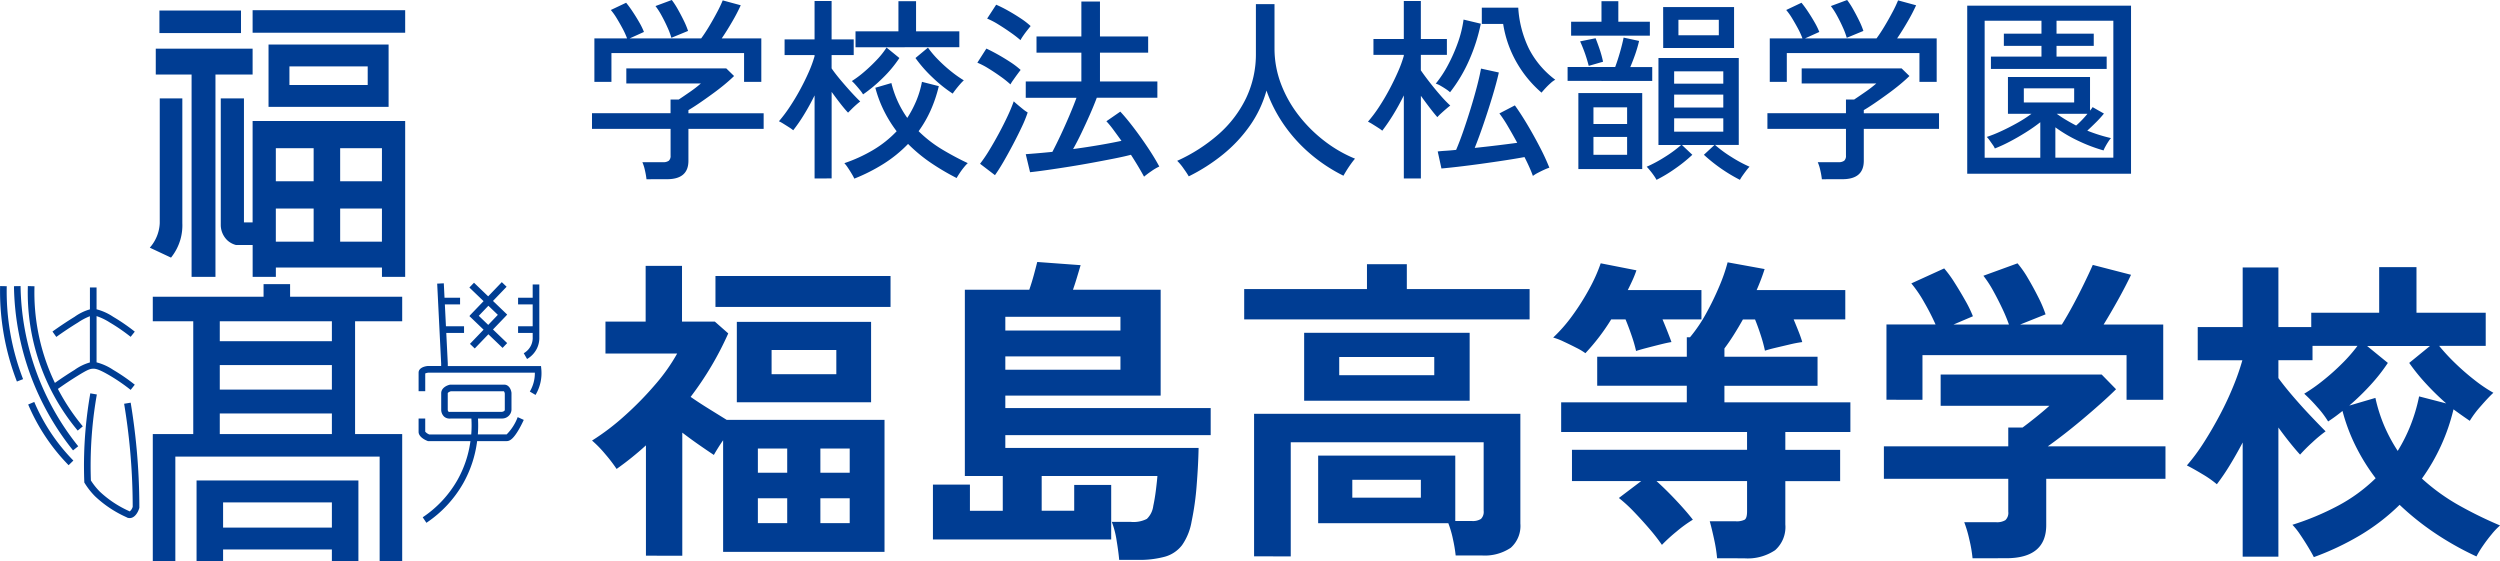 <svg xmlns="http://www.w3.org/2000/svg" width="259.986" height="58.384" viewBox="0 0 259.986 58.384"><defs><style>.a{fill:#003d93}</style></defs><path class="a" d="M16.578 1.095h8.485V3.44h-8.485zM19.924 28.791h2.483V7.751h3.863V5.062H16.199v2.69h3.725z"/><path class="a" d="M18.755 24.931a5.386 5.386 0 00.207-1.725V10.231h-2.349v12.973a4.114 4.114 0 01-1.035 2.552l2.207 1.035a5.4 5.4 0 00.97-1.86M26.27 1.06h15.866v2.345H26.27zM40.412 4.63H27.926v6.484h12.486zm-2.173 4.208h-8.14V6.907h8.14z"/><path class="a" d="M35.376 12.58H26.27v10.551h-.9v-12.9h-2.411V23.48a2.24 2.24 0 00.69 1.518 2.112 2.112 0 00.9.483h1.725v3.31h2.414v-.966h11.033v.966h2.415V12.58h-6.76zm-2.759 12.551h-3.932v-3.445h3.932zm0-6.277h-3.932v-3.445h3.932zm7.1 6.277h-4.342v-3.445h4.346zm0-6.277h-4.342v-3.445h4.346zM30.168 29.55h-2.759v1.311h-11.52v2.551h4.208v11.727h-4.208v13.245h2.345v-10.9h21.247v10.9h2.345V45.14h-4.9V33.412h4.9V30.86H30.168zm4.346 15.59H22.856v-2.139h11.658zm0-4.622H22.856v-2.552h11.658zm0-5.036H22.856v-2.07h11.658z"/><path class="a" d="M20.441 50.796v7.588H23.2v-1.242h11.313v1.242h2.759v-8.416H20.441zm2.759 1.449h11.314v2.621H23.2zM8.119 39.052c.964-.592 1.234-.7 1.556-.708.246-.009.6.038 1.744.711a19.147 19.147 0 012.168 1.491l.429-.54a19.782 19.782 0 00-2.247-1.545 5.644 5.644 0 00-1.727-.778v-4.811a6.166 6.166 0 011.377.665 19.114 19.114 0 012.168 1.491l.429-.54a19.815 19.815 0 00-2.247-1.544 5.647 5.647 0 00-1.727-.778v-2.271h-.69v2.275a5.119 5.119 0 00-1.595.777c-.774.475-1.546.991-2.3 1.531l.4.56c.737-.531 1.5-1.037 2.256-1.5a6.184 6.184 0 011.234-.654v4.808a5.125 5.125 0 00-1.595.777c-.686.422-1.372.877-2.042 1.351q-.15-.312-.29-.628a21.718 21.718 0 01-1.833-9.422l-.69-.019a22.383 22.383 0 005.184 15.027l.53-.441a21.972 21.972 0 01-2.59-3.893 38.029 38.029 0 012.091-1.388"/><path class="a" d="M2.143 29.751l-.69.011a27.926 27.926 0 006.143 17.076l.538-.431a27.239 27.239 0 01-5.995-16.656M.7 29.764l-.69-.014a26 26 0 001.748 9.927l.643-.249a25.31 25.31 0 01-1.7-9.664M3.565 41.798l-.635.269a20.4 20.4 0 004.206 6.311l.493-.483a19.717 19.717 0 01-4.068-6.1M14.214 46.73a67.14 67.14 0 00-.624-4.854l-.681.113c.263 1.586.471 3.2.618 4.8.179 1.957.271 3.947.274 5.915a.969.969 0 01-.309.48l-.122-.059a11.045 11.045 0 01-2.981-1.989 6.887 6.887 0 01-.937-1.172 42.96 42.96 0 01.14-5.314c.107-1.21.269-2.43.479-3.627l-.68-.119a43.52 43.52 0 00-.487 3.686 43.646 43.646 0 00-.139 5.493v.091l.048.077a7.57 7.57 0 001.084 1.373 11.693 11.693 0 003.172 2.124c.06.028.127.061.144.071l.036.02.04.011a.7.7 0 00.2.028c.464 0 .823-.483.987-1.017l.015-.05v-.052c0-2.007-.095-4.036-.277-6.033M50.289 34.285l-1.417 1.476.5.478 1.417-1.476 1.476 1.417.478-.5-1.476-1.417 1.417-1.476-.006-.006.065-.068-1.476-1.417 1.417-1.476-.5-.478-1.417 1.476-1.476-1.417-.478.5 1.476 1.417-1.417 1.476.006.006-.065.068zm.5-2.488l.984.945-1 1.046-.984-.945zM55.398 35.18a1.84 1.84 0 01-.174.74 1.884 1.884 0 01-.757.814l.344.6a2.583 2.583 0 001.037-1.117 2.534 2.534 0 00.238-.975v-.034-5.623h-.69v1.38h-1.518v.69h1.518v2.277h-1.518v.689h1.518z"/><path class="a" d="M56.293 38.381l-.03-.312h-9.695v-.276l-.158-3.173h1.848v-.69h-1.882l-.113-2.277h1.582v-.69h-1.617l-.074-1.5-.689.034.413 8.3v.267H44.46c-.449.05-.928.257-.928.688v1.931h.69v-1.846a1.142 1.142 0 01.3-.08h11.1a3.758 3.758 0 01-.523 1.963l.594.351a4.442 4.442 0 00.6-2.692"/><path class="a" d="M52.693 45.178h-3a12.518 12.518 0 00.014-1.656h2.557a.97.97 0 00.928-.895v-1.772c-.053-.425-.308-.854-.756-.854h-5.625l-.037.008c-.331.074-.891.344-.891.889v1.725a.993.993 0 00.3.7.839.839 0 00.576.207c.035 0 .072 0 .11-.005h2.153a11.858 11.858 0 01-.015 1.656h-4.37a1.108 1.108 0 01-.416-.29v-1.365h-.69v1.38c0 .537.694.856.906.941l.062.025h4.425a11.327 11.327 0 01-1.348 4.038 11.467 11.467 0 01-3.616 3.884l.383.574a12.158 12.158 0 003.834-4.119 12.023 12.023 0 001.442-4.377h3.086c.375 0 .754-.361 1.229-1.171.3-.51.525-1.012.535-1.034l-.632-.289a5.052 5.052 0 01-1.149 1.8m-5.849-2.345h-.038a.24.24 0 01-.169-.027.306.306 0 01-.069-.186v-1.722c0-.066.171-.165.319-.207h5.526a.6.6 0 01.088.233v1.7c0 .145-.242.2-.3.207zM67.232 18.64a8.184 8.184 0 00-.163-.927 4.352 4.352 0 00-.265-.846h2.139a.96.96 0 00.611-.153.673.673 0 00.183-.54V13.4h-8.173v-1.63h8.169v-1.421h.855q.489-.325 1.151-.784a12.95 12.95 0 001.151-.886h-7.756V7.11h10.39l.815.795q-.387.387-1.008.9T73.996 9.83q-.714.519-1.345.947t-1.059.673v.326h7.823V13.4h-7.823v3.321q0 1.915-2.22 1.915zM61.813 8.515V3.993h3.4a8.341 8.341 0 00-.458-1.008q-.3-.56-.621-1.09a6.476 6.476 0 00-.611-.856l1.591-.754a10.845 10.845 0 01.672.917q.367.55.693 1.12a7.364 7.364 0 01.489 1l-1.487.672h7.436q.367-.489.815-1.232t.846-1.5a12.737 12.737 0 00.581-1.223l1.874.509a18.393 18.393 0 01-.886 1.7q-.56.968-1.09 1.742h4.115v4.525h-1.793V5.521H63.586v2.994zm8.006-4.584a7.781 7.781 0 00-.4-1.069q-.275-.621-.611-1.232a7.32 7.32 0 00-.642-1L69.864 0a8.183 8.183 0 01.622.957q.336.592.631 1.2a8.334 8.334 0 01.438 1.059zM84.712 18.559V9.921q-.509 1.039-1.09 1.986a16.635 16.635 0 01-1.131 1.64 4.172 4.172 0 00-.428-.306q-.285-.183-.581-.366a4.2 4.2 0 00-.478-.265 14.637 14.637 0 001.12-1.487q.57-.855 1.079-1.793t.907-1.844a12.506 12.506 0 00.6-1.64v-.121h-3.117v-1.63h3.117V.102h1.772v3.993h2.3v1.63h-2.3V7.11q.346.51.9 1.171t1.11 1.273q.56.612.967 1-.142.1-.4.326t-.489.458l-.377.377q-.347-.367-.8-.948t-.907-1.212v9zm4.135.02a5.163 5.163 0 00-.275-.509q-.194-.326-.407-.642a3.355 3.355 0 00-.357-.459 15.641 15.641 0 002.964-1.354 11.324 11.324 0 002.475-1.966 13.186 13.186 0 01-1.3-2.088 12.485 12.485 0 01-.917-2.435l1.67-.489a10.833 10.833 0 00.683 1.956 10.579 10.579 0 00.968 1.67 11.3 11.3 0 00.927-1.752 9.879 9.879 0 00.6-2l1.752.448a14.122 14.122 0 01-.856 2.536 12.116 12.116 0 01-1.243 2.149 13.031 13.031 0 002.475 1.915q1.334.795 2.638 1.406a3.633 3.633 0 00-.387.418 7.022 7.022 0 00-.458.621q-.214.325-.316.509a24.83 24.83 0 01-2.649-1.559 16.229 16.229 0 01-2.4-1.986 13.616 13.616 0 01-2.577 2.088 18.64 18.64 0 01-3.005 1.518m.9-8.76a3.34 3.34 0 00-.316-.448q-.214-.264-.448-.529a4.7 4.7 0 00-.4-.408 10.753 10.753 0 001.284-.958 16.645 16.645 0 001.324-1.263 8.217 8.217 0 001-1.263l1.336 1.089A12.557 12.557 0 0191.8 8.112a15.066 15.066 0 01-2.057 1.712m-.774-4.91V3.26h4.463V.122h1.833V3.26h4.5v1.65zm10.105 4.82a14.4 14.4 0 01-2.088-1.671 13.816 13.816 0 01-1.783-2.029l1.3-1.08a9.983 9.983 0 001.07 1.263 15.057 15.057 0 001.344 1.212 12.291 12.291 0 001.314.927 4.256 4.256 0 00-.377.387q-.234.265-.448.54t-.336.458M105.083 8.78a9.94 9.94 0 00-.988-.794q-.622-.448-1.283-.856a7.867 7.867 0 00-1.172-.611l.937-1.467q.57.265 1.222.632t1.273.774a8.672 8.672 0 011.07.815q-.1.122-.326.428t-.438.611a4.064 4.064 0 00-.3.469m-1.61 9.432l-1.548-1.182a14.529 14.529 0 00.957-1.406q.509-.835 1.008-1.762t.907-1.8a16.257 16.257 0 00.632-1.528q.122.122.4.356t.57.469a3.767 3.767 0 00.479.336 12.944 12.944 0 01-.611 1.5q-.407.866-.906 1.813t-.988 1.793q-.489.845-.9 1.416m2.654-14.045a12.025 12.025 0 00-1-.774q-.632-.448-1.294-.855a7.865 7.865 0 00-1.171-.611l.939-1.444a12.887 12.887 0 011.222.611q.692.387 1.334.815a7.882 7.882 0 011.029.794q-.1.122-.336.418t-.438.591a4.235 4.235 0 00-.285.459m12.855 14.2q-.265-.489-.611-1.069t-.754-1.212q-.692.183-1.721.387t-2.241.428q-1.212.224-2.424.418t-2.282.346q-1.07.153-1.823.234l-.448-1.874q.529-.04 1.242-.1t1.528-.142q.387-.734.856-1.731t.906-2.027q.438-1.029.744-1.864h-5.276V8.473h5.783V5.48h-4.665V3.789h4.665V.163h1.935v3.626h5.011V5.48h-5.011v2.993h5.969v1.691h-6.3q-.305.815-.723 1.762t-.866 1.884q-.448.938-.876 1.691 1.365-.183 2.679-.407t2.353-.448q-.428-.59-.825-1.13a9.839 9.839 0 00-.744-.907l1.447-1q.611.652 1.365 1.64t1.477 2.068q.723 1.08 1.212 2a5.215 5.215 0 00-.815.479 9.418 9.418 0 00-.774.581M123.622 18.335q-.2-.347-.56-.846a5.152 5.152 0 00-.642-.764 17.31 17.31 0 004.288-2.75 11.889 11.889 0 002.873-3.759 10.606 10.606 0 001.026-4.675V.428h1.935v4.584a10.36 10.36 0 00.682 3.738 12.6 12.6 0 001.864 3.29 14.731 14.731 0 002.679 2.649 13.737 13.737 0 003.147 1.813q-.163.183-.407.52t-.459.682q-.214.346-.336.57a16.7 16.7 0 01-3.382-2.22 15.824 15.824 0 01-2.75-3 14.991 14.991 0 01-1.874-3.637 11.824 11.824 0 01-1.721 3.647 14.805 14.805 0 01-2.8 2.995 19.008 19.008 0 01-3.565 2.282M145.99 18.559V9.921q-.509 1.039-1.1 2a19.557 19.557 0 01-1.141 1.67 4.136 4.136 0 00-.428-.305q-.285-.184-.581-.367a4.274 4.274 0 00-.479-.265 14.043 14.043 0 001.141-1.518q.57-.865 1.08-1.823t.906-1.864a12.462 12.462 0 00.6-1.64v-.1h-3.157V4.054h3.157V.102h1.772v3.952h2.709v1.65h-2.709v1.61q.346.509.9 1.222t1.141 1.385a13.213 13.213 0 001.019 1.059q-.143.1-.418.336t-.54.479a5.1 5.1 0 00-.387.387q-.326-.366-.784-.967t-.927-1.253v8.6zm4.808-8.964a3.027 3.027 0 00-.408-.316q-.285-.193-.591-.366a1.925 1.925 0 00-.489-.214 11.717 11.717 0 001.263-1.915 17.139 17.139 0 001.029-2.322 11.962 11.962 0 00.6-2.425l1.793.428a18.426 18.426 0 01-1.2 3.769 15.6 15.6 0 01-2 3.362m8.617 8.7q-.143-.408-.367-.907t-.506-1.055q-.876.163-2.068.346t-2.455.357q-1.264.173-2.353.3t-1.762.184l-.387-1.772q.346-.041.835-.071t1.08-.092q.367-.856.754-1.976t.754-2.312q.367-1.192.652-2.282t.428-1.884l1.854.407q-.244 1.08-.662 2.465t-.9 2.8q-.479 1.416-.947 2.577 1.181-.122 2.353-.265t2.068-.265q-.489-.9-.968-1.711a13.247 13.247 0 00-.886-1.344l1.609-.836q.631.876 1.314 2.027t1.294 2.333a22.614 22.614 0 01.978 2.119 4.457 4.457 0 00-.54.214q-.336.153-.662.326a3.531 3.531 0 00-.509.316m.9-8.658a11.928 11.928 0 01-2.516-3.015 11.668 11.668 0 01-1.477-4.136h-2.22V.795h3.789a11.317 11.317 0 001.11 4.268 9.334 9.334 0 002.74 3.229 2.372 2.372 0 00-.489.357q-.286.255-.54.53t-.4.458M163.021 8.413V6.967h4.95q.264-.713.5-1.538t.377-1.518l1.609.346a14.141 14.141 0 01-.407 1.4q-.245.7-.509 1.314h2.282v1.442zm.366-4.706V2.261h3.158V.122h1.752v2.139h3.28v1.446zm.754 5.973h6.641v7.9h-6.641zm1.08-2.832q-.2-.753-.407-1.334t-.489-1.212l1.609-.326q.224.57.428 1.171a11.163 11.163 0 01.346 1.273zm.489 6.05h3.5v-1.734h-3.5zm0 3.2h3.5V14.24h-3.5zm6.56 2.607a3.8 3.8 0 00-.265-.428q-.183-.265-.4-.53a5.368 5.368 0 00-.357-.408 13.748 13.748 0 001.864-1 12.966 12.966 0 001.721-1.263h-2.363V6.03h8.352v9.045h-2.465a12.934 12.934 0 001.721 1.263 13.765 13.765 0 001.864 1 4.268 4.268 0 00-.346.408q-.2.264-.387.53a3.671 3.671 0 00-.265.428 16.955 16.955 0 01-3.749-2.607l1.1-1.019h-3.382l1.08 1.019a15.567 15.567 0 01-1.813 1.456 14.764 14.764 0 01-1.915 1.151m.693-17.968h7.375v4.255h-7.37zm1.141 7.965h5.114V7.415h-5.11zm0 2.485h5.114V9.84h-5.11zm0 2.506h5.114v-1.388h-5.11zm.448-10.023h4.2V2.058h-4.2zM189.465 18.64a8.193 8.193 0 00-.163-.927 4.356 4.356 0 00-.265-.846h2.139a.96.96 0 00.611-.153.673.673 0 00.183-.54V13.4h-8.169v-1.63h8.169v-1.421h.855q.489-.325 1.151-.784a12.95 12.95 0 001.151-.886h-7.762V7.11h10.39l.815.795q-.387.387-1.008.9t-1.334 1.025q-.714.519-1.345.947t-1.059.673v.326h7.823V13.4h-7.823v3.321q0 1.915-2.22 1.915zm-5.419-10.125V3.993h3.4a8.33 8.33 0 00-.458-1.008q-.3-.56-.622-1.09a6.477 6.477 0 00-.611-.856l1.589-.754a10.855 10.855 0 01.672.917q.367.55.693 1.12a7.368 7.368 0 01.489 1l-1.487.672h7.436q.367-.489.815-1.232t.846-1.5a12.749 12.749 0 00.581-1.223l1.876.511a18.388 18.388 0 01-.886 1.7q-.56.968-1.09 1.742h4.115v4.523h-1.793V5.521h-13.793v2.994zm8.006-4.584a7.781 7.781 0 00-.4-1.069q-.275-.621-.611-1.232a7.323 7.323 0 00-.642-1l1.693-.63a8.179 8.179 0 01.622.957q.336.592.631 1.2a8.333 8.333 0 01.438 1.059zM204.58.591h17.035V18.07H204.58zm1.813 15.809h5.786v-3.688a17.383 17.383 0 01-1.5 1.049q-.825.519-1.66.957a15.438 15.438 0 01-1.568.723 1.629 1.629 0 00-.2-.357l-.336-.477a2.949 2.949 0 00-.3-.367 13.593 13.593 0 001.457-.581q.825-.376 1.681-.855a13.482 13.482 0 001.507-.968h-2.445v-3.83h8.536v3.5l.153-.194a1.063 1.063 0 00.112-.173l1.182.672a11.181 11.181 0 01-.815.9q-.489.489-.917.876a16.415 16.415 0 002.465.774 2.478 2.478 0 00-.275.366q-.173.265-.316.53a2.769 2.769 0 00-.183.387 16.5 16.5 0 01-2.587-.978 14.382 14.382 0 01-2.424-1.426v3.158h6.03V2.155h-5.908v1.349h3.871v1.263h-3.871v1.12h5.215v1.284h-12.038V5.888h5.256V4.767h-3.911V3.504h3.911V2.155h-5.908zm4.074-5.745h5.235V9.188h-5.235zm5.439 2.4q.285-.245.6-.571t.58-.652h-3.2q.448.327.958.631t1.059.591M67.174 57.789V46.314q-.73.664-1.492 1.277t-1.559 1.177a15.723 15.723 0 00-1.194-1.559 11.747 11.747 0 00-1.36-1.393 24.456 24.456 0 003.383-2.57 34.007 34.007 0 003.184-3.25 19.189 19.189 0 002.288-3.234h-7.459v-3.316h4.179v-5.8h3.781v5.8h3.416l1.393 1.227a33.033 33.033 0 01-3.913 6.6q.862.6 1.874 1.227t1.874 1.161h16.416v13.73H75.2V45.783q-.3.432-.547.829t-.415.7q-.7-.463-1.559-1.061t-1.724-1.26v12.8zm7.23-29.09h18.207v3.217H74.404zm2.222 4.776h13.962v8.357H76.625zm2.189 15.686h3.05v-2.52h-3.051zm0 5.24h3.05v-2.582h-3.051zm1.426-15.487h6.732v-2.515h-6.732zm5.074 10.247h3.05v-2.52h-3.051zm0 5.24h3.05v-2.582h-3.051zM116.388 58.22q-.067-.8-.266-2.006a9.229 9.229 0 00-.5-1.94h1.99a3.027 3.027 0 001.658-.315 2.262 2.262 0 00.663-1.343q.166-.763.282-1.708t.149-1.409h-12.035v3.615h3.382v-2.686h3.847v5.671H97.02v-5.7h3.847v2.72h3.416v-3.615h-3.944V30.13h6.7q.266-.763.481-1.559t.348-1.327l4.51.332q-.166.564-.381 1.277t-.415 1.277h9.12v11.011h-16.154v1.293h21.357v2.819h-21.357v1.327h20.1q-.033 1.758-.2 3.864a28.925 28.925 0 01-.531 3.8 6.047 6.047 0 01-.995 2.454 3.406 3.406 0 01-1.774 1.194 9.993 9.993 0 01-2.8.332zm-11.84-23.845h11.972v-1.426h-11.972zm0 4.079h11.972v-1.393h-11.972zM129.389 33.214v-3.151h12.768v-2.586h4.145v2.586h12.768v3.151zm1.028 24.641V43.033h27.692v11.408a3.037 3.037 0 01-.995 2.521 4.843 4.843 0 01-3.051.8h-2.682a14.979 14.979 0 00-.282-1.691 10.608 10.608 0 00-.481-1.658h-13.537v-7.031h14.26v6.8h1.724a1.584 1.584 0 00.945-.215 1.021 1.021 0 00.282-.846v-7.13h-20.061v11.872zm5.207-23.248h17.212v7.064h-17.212zm3.648 4.411h9.883v-1.891h-9.884zm1.36 12.735h7.13v-1.857h-7.13zM164.872 36.73a6.387 6.387 0 00-.945-.564q-.646-.331-1.326-.647a6.585 6.585 0 00-1.078-.415 16.214 16.214 0 002.007-2.3 24.636 24.636 0 001.758-2.786 16.887 16.887 0 001.177-2.636l3.714.73a10.726 10.726 0 01-.4 1.011q-.233.514-.5 1.044h7.661v3.051h-4.046q.266.631.514 1.26t.415 1.094q-.431.067-1.161.249t-1.426.365q-.7.182-1.094.315a14.143 14.143 0 00-.448-1.559q-.316-.929-.647-1.725h-1.492a21.87 21.87 0 01-2.686 3.516m13.7 21.324a15.435 15.435 0 00-.3-1.924q-.233-1.094-.464-1.923h2.686a1.851 1.851 0 00.945-.166q.248-.166.249-.862v-3.151h-9.418q.961.863 2.023 1.99t1.758 2.023a13.634 13.634 0 00-1.692 1.227 17.3 17.3 0 00-1.525 1.393 19.57 19.57 0 00-1.277-1.642q-.78-.911-1.625-1.791a14.843 14.843 0 00-1.575-1.443l2.322-1.758h-7.2v-3.25h18.207v-1.857h-19.331v-3.084h13.066v-1.725H166.1v-3.018h9.319v-2.023h.332a15.278 15.278 0 001.674-2.47 29.093 29.093 0 001.376-2.835 17.8 17.8 0 00.862-2.488l3.847.7q-.166.531-.381 1.094t-.448 1.094h9.219v3.051h-5.37q.265.631.514 1.26t.381 1.094a13.19 13.19 0 00-1.31.249l-1.476.348q-.7.166-1.094.3a14.946 14.946 0 00-.431-1.592q-.3-.928-.6-1.658h-1.26q-.465.83-.945 1.592t-.978 1.426v.862h9.684v3.018h-9.685v1.725h13.1v3.084h-6.766v1.857h5.7v3.25h-5.7v4.511a3.208 3.208 0 01-1.061 2.67 5.107 5.107 0 01-3.217.846zM205.134 58.054a14.094 14.094 0 00-.332-1.94 12.991 12.991 0 00-.531-1.807h3.316a1.673 1.673 0 00.962-.215 1.035 1.035 0 00.3-.879v-3.419h-12.935v-3.38h12.934v-1.957h1.492q.5-.365 1.31-1.012t1.476-1.244h-11.309v-3.25h16.748l1.492 1.526q-.63.63-1.559 1.459t-1.957 1.692q-1.028.863-1.973 1.592t-1.608 1.194h12.237v3.38h-12.4v4.809q0 3.449-4.178 3.449zm-8.953-16.482v-7.827h5.107a24.283 24.283 0 00-1.177-2.3 12.913 12.913 0 00-1.343-1.973l3.416-1.558a12 12 0 011.078 1.476q.58.912 1.111 1.857a12.763 12.763 0 01.8 1.642l-2.023.862h5.77a17.621 17.621 0 00-.713-1.708q-.448-.945-.945-1.84a11.441 11.441 0 00-1-1.526l3.549-1.293a10.4 10.4 0 011.078 1.542q.58.979 1.094 2.006a12.708 12.708 0 01.746 1.758l-2.653 1.061h4.344q.564-.9 1.177-2.04t1.161-2.272q.548-1.127.879-1.89l3.98 1.028q-.565 1.194-1.36 2.62t-1.492 2.553h6.2v7.827h-3.814v-4.643h-21.224v4.643zM240.618 57.921q-.2-.4-.6-1.061t-.84-1.307a7.383 7.383 0 00-.779-.978 27.808 27.808 0 004.726-1.973 17.031 17.031 0 003.93-2.868 20.979 20.979 0 01-2.04-3.267 19.213 19.213 0 01-1.409-3.731 17.291 17.291 0 01-1.493 1.094 9.882 9.882 0 00-1.144-1.509 16.353 16.353 0 00-1.343-1.377 17.5 17.5 0 001.94-1.36 23.31 23.31 0 002.007-1.791 15.87 15.87 0 001.592-1.824h-4.676v1.492h-3.549v1.857q.6.83 1.509 1.89t1.841 2.04q.928.978 1.559 1.609a14.46 14.46 0 00-1.376 1.144 17.151 17.151 0 00-1.277 1.277q-.431-.464-1.045-1.227t-1.211-1.592V57.89h-3.714V46.015q-.664 1.261-1.343 2.371a22.551 22.551 0 01-1.343 1.973 10.87 10.87 0 00-1.492-1.045q-.962-.58-1.625-.912a20.241 20.241 0 001.774-2.4q.878-1.375 1.675-2.885a32.563 32.563 0 001.393-2.984 25.109 25.109 0 00.929-2.67h-4.643v-3.448h4.676v-6.2h3.714v6.2h3.416v-1.493h7.064V27.78h3.88v4.742h7.2v3.449h-4.842a20.8 20.8 0 001.691 1.824 24.677 24.677 0 002.006 1.741 15.371 15.371 0 001.94 1.31q-.565.531-1.326 1.409a10.346 10.346 0 00-1.128 1.509q-.829-.563-1.692-1.194a20.448 20.448 0 01-3.283 7.2 20.941 20.941 0 003.947 2.836 42.5 42.5 0 004.178 2.04 6.811 6.811 0 00-.862.9q-.5.6-.928 1.227a9.532 9.532 0 00-.663 1.094 31.34 31.34 0 01-4.129-2.3 28.12 28.12 0 01-3.864-3.068 21.679 21.679 0 01-4.112 3.167 28.262 28.262 0 01-4.809 2.272m8.722-11.044a16.811 16.811 0 001.326-2.636 17.719 17.719 0 00.9-3.035l2.819.73a27.932 27.932 0 01-2.089-2.04 20.415 20.415 0 01-1.758-2.172l2.156-1.758h-6.533l2.155 1.758a18.528 18.528 0 01-1.807 2.3 25.274 25.274 0 01-2.206 2.139l2.719-.8a16.268 16.268 0 00.949 2.973 17.005 17.005 0 001.36 2.52"/></svg>